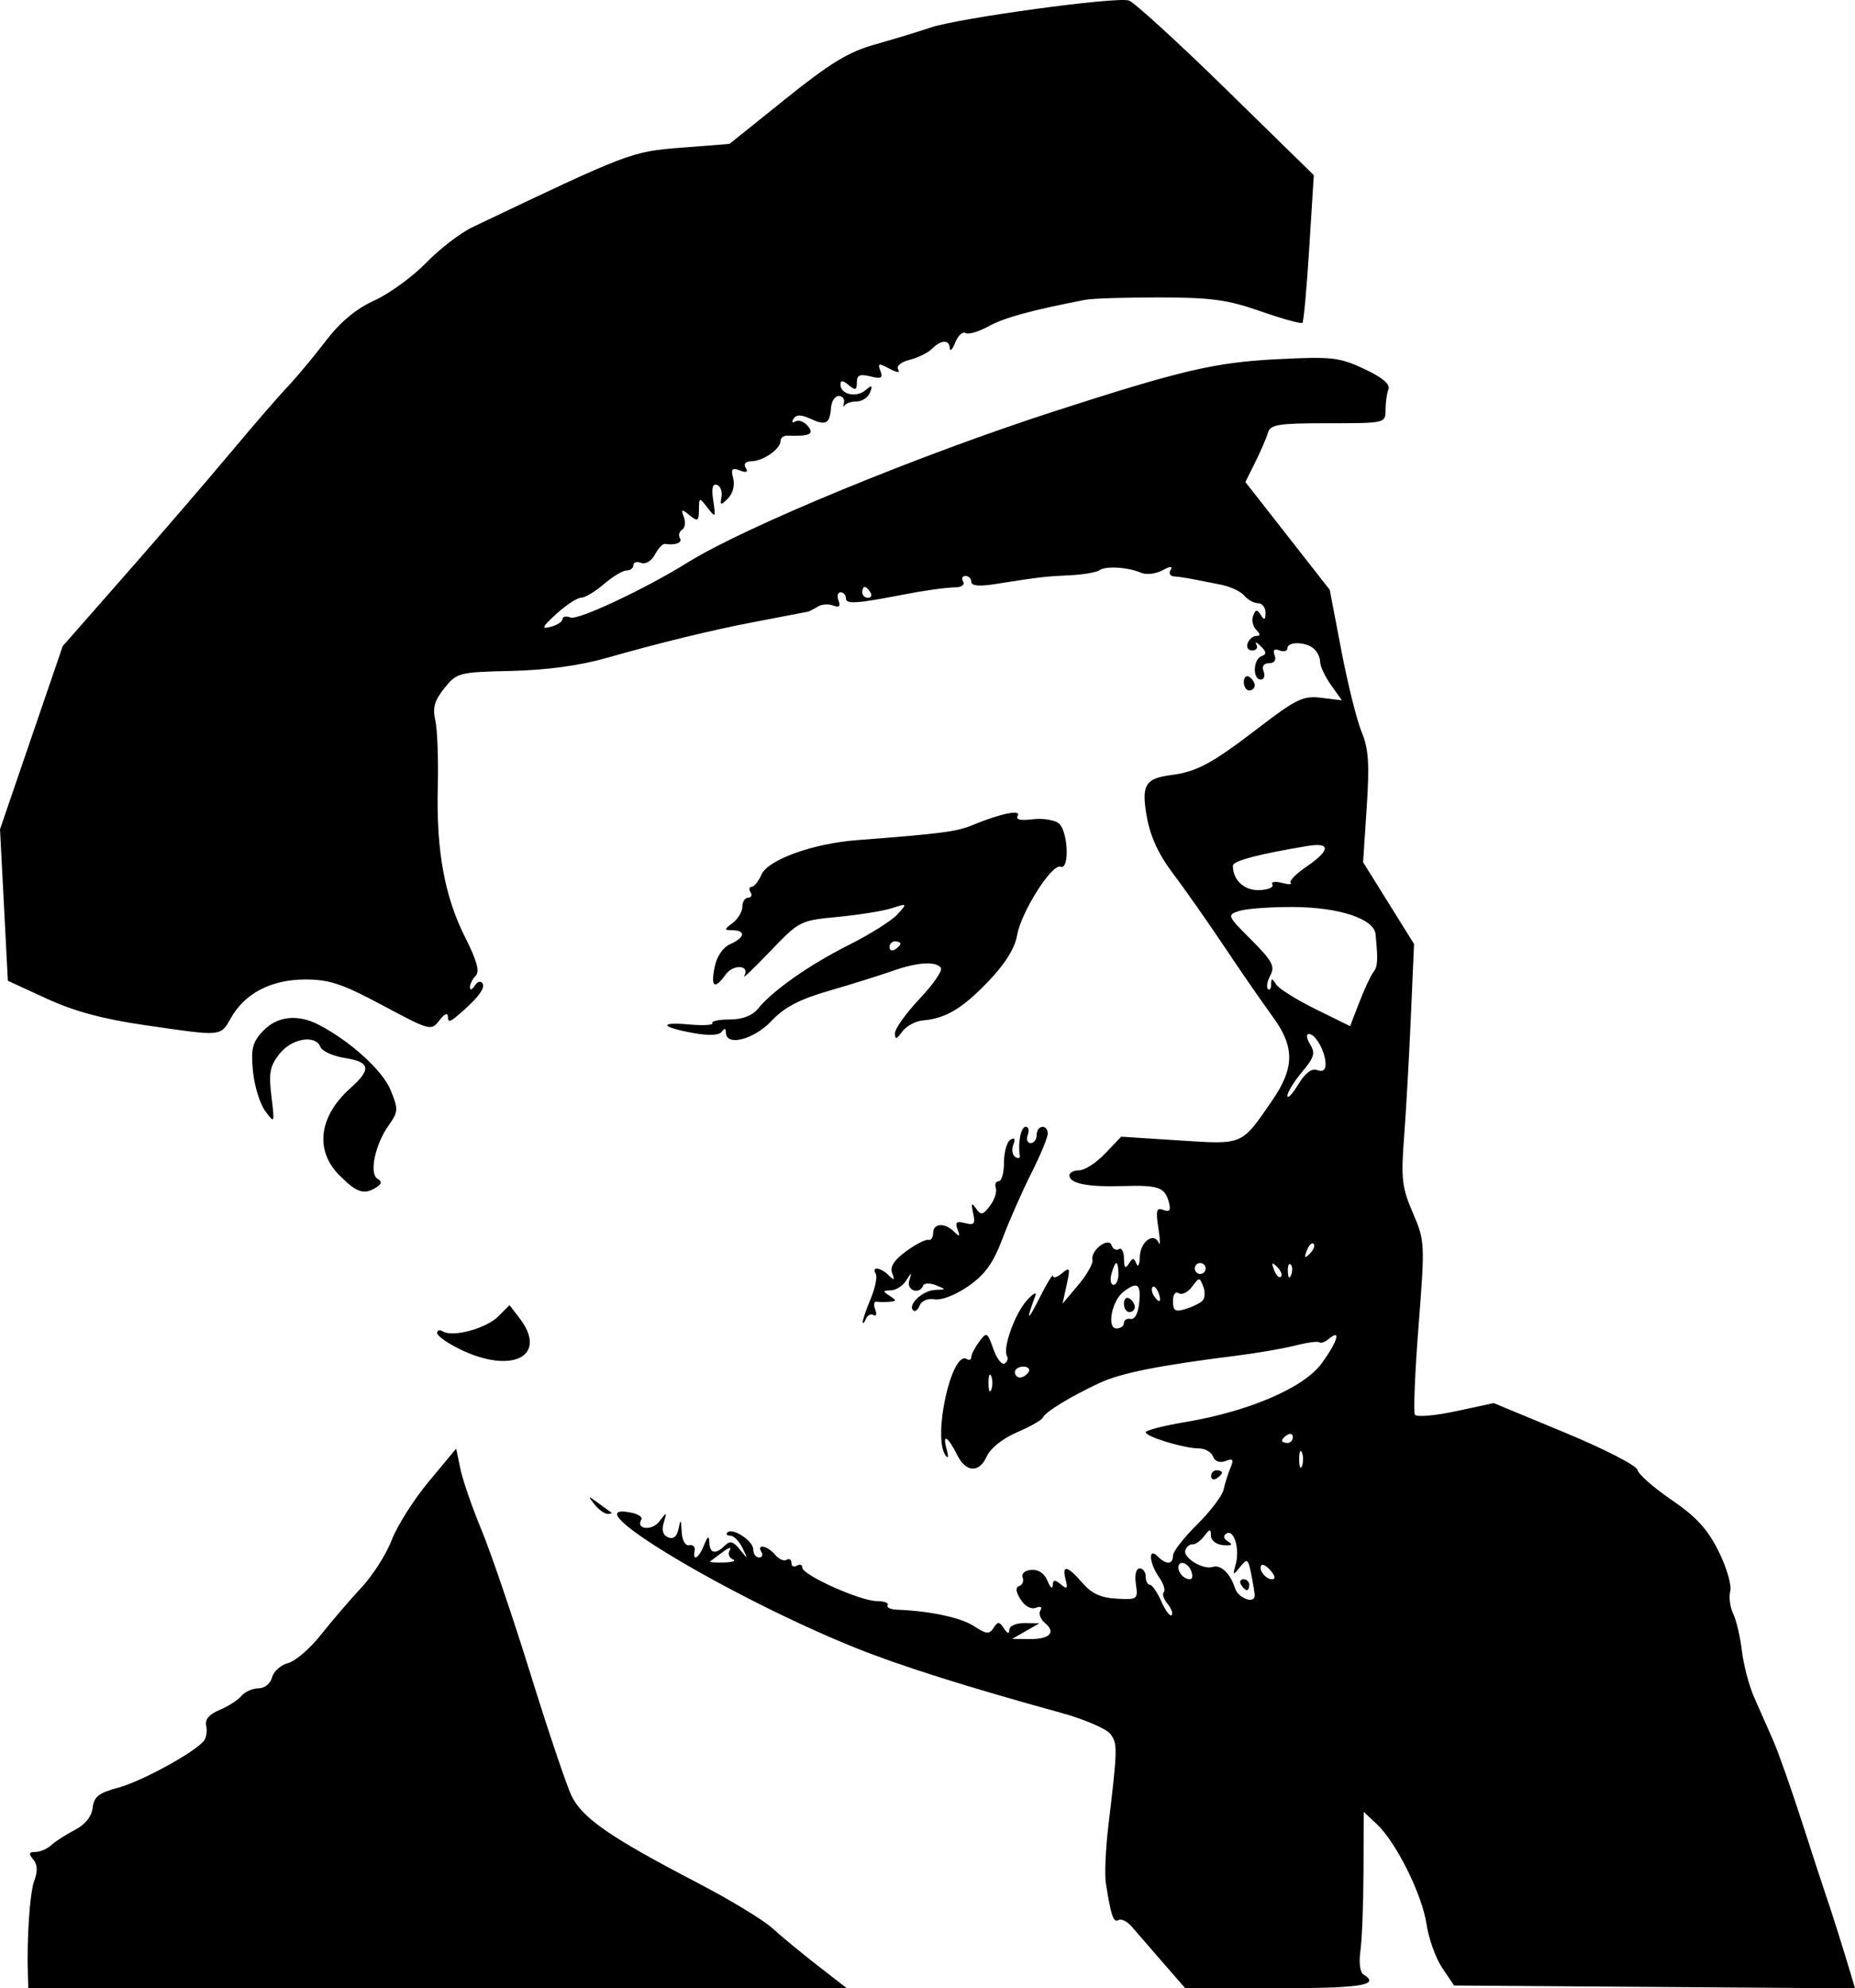 <?xml version="1.0" encoding="UTF-8" standalone="no"?>
<!-- Created with Inkscape (http://www.inkscape.org/) -->
<svg
    xmlns:inkscape="http://www.inkscape.org/namespaces/inkscape"
    xmlns:rdf="http://www.w3.org/1999/02/22-rdf-syntax-ns#"
    xmlns="http://www.w3.org/2000/svg"
    xmlns:cc="http://creativecommons.org/ns#"
    xmlns:dc="http://purl.org/dc/elements/1.1/"
    xmlns:sodipodi="http://sodipodi.sourceforge.net/DTD/sodipodi-0.dtd"
    xmlns:svg="http://www.w3.org/2000/svg"
    xmlns:ns1="http://sozi.baierouge.fr"
    xmlns:xlink="http://www.w3.org/1999/xlink"
    id="svg6395"
    sodipodi:docname="Neues Dokument 36"
    viewBox="0 0 340.34 364.64"
    version="1.1"
    inkscape:version="0.47 r22583"
  >
  <sodipodi:namedview
      id="base"
      bordercolor="#666666"
      inkscape:pageshadow="2"
      inkscape:window-y="110"
      pagecolor="#ffffff"
      inkscape:window-height="488"
      inkscape:window-maximized="0"
      inkscape:zoom="0.35"
      inkscape:window-x="66"
      showgrid="false"
      borderopacity="1.0"
      inkscape:current-layer="layer1"
      inkscape:cx="217.31484"
      inkscape:cy="142.32222"
      inkscape:window-width="566"
      inkscape:pageopacity="0.0"
      inkscape:document-units="px"
  />
  <g
      id="layer1"
      inkscape:label="Ebene 1"
      inkscape:groupmode="layer"
      transform="translate(-132.69 -310.04)"
    >
    <path
        id="path6380"
        style="fill:#000000"
        d="m137.81 672.41c-0.235-6.704 0.343-15.314 1.174-17.5 0.646-1.699 0.583-2.933-0.196-3.872-0.888-1.07-0.797-1.378 0.407-1.378 0.853 0 2.162-0.562 2.908-1.25 0.746-0.688 2.691-1.939 4.321-2.781 1.894-0.979 3.072-2.443 3.262-4.055 0.242-2.053 1.122-2.744 4.712-3.705 4.353-1.164 14.267-6.614 15.753-8.658 0.42-0.578 0.583-1.804 0.363-2.726-0.264-1.105 0.572-2.078 2.454-2.858 1.57-0.65 3.374-1.809 4.009-2.575 0.636-0.766 2.043-1.392 3.127-1.392 1.134 0 2.195-0.854 2.497-2.011 0.289-1.106 1.609-2.283 2.934-2.615 1.324-0.332 4.057-2.69 6.073-5.239s5.351-6.435 7.411-8.635 4.561-6.128 5.557-8.73c0.996-2.601 4.061-7.43 6.811-10.731l5-6.001 0.774 3.731c0.426 2.052 2.176 7.106 3.889 11.231 1.713 4.125 5.738 15.953 8.945 26.284s6.597 20.399 7.533 22.372c1.949 4.107 7.094 7.668 23.113 15.997 5.91 3.073 12.096 6.819 13.746 8.325 1.65 1.506 5.403 4.602 8.34 6.88l5.34 4.141h-75.09-75.09l-0.079-2.25zm208.2-2.5c-2.276-2.612-4.824-5.554-5.664-6.537-0.839-0.983-1.947-1.527-2.46-1.209-0.904 0.559-1.387-0.871-2.311-6.848-0.242-1.564-0.029-6.289 0.474-10.5 1.683-14.099 1.704-14.967 0.396-16.755-0.715-0.978-4.837-2.748-9.175-3.94-17.11-4.703-29.572-8.641-37.647-11.897-23.216-9.359-52.467-26.958-41.242-24.812 1.369 0.262 2.261 0.843 1.984 1.292-1.115 1.805 1.926 2.136 3.283 0.358 1.399-1.834 1.429-1.826 0.819 0.229-0.417 1.403-0.132 2.324 0.834 2.695 0.96 0.368 1.615-0.196 1.894-1.632 0.352-1.814 0.45-1.718 0.562 0.555 0.08 1.614 0.652 2.647 1.386 2.5 0.688-0.138 1.137 0.312 1 1-0.416 2.082 0.754 1.401 1.719-1 0.693-1.724 0.919-1.841 0.968-0.5 0.074 2.037 1.165 2.248 2.86 0.554 0.928-0.928 1.545-0.76 2.755 0.75 1.499 1.872 1.517 1.86 0.469-0.304-0.6-1.238-1.599-2.25-2.222-2.25-0.622 0-0.87-0.261-0.55-0.581 0.955-0.955 4.752 1.535 4.752 3.116 0 0.806 0.477 1.465 1.059 1.465 0.582 0 0.781-0.45 0.441-1-0.974-1.576 1.118-1.165 2.491 0.489 0.68 0.819 1.635 1.242 2.122 0.941 0.488-0.301 0.887-0.045 0.887 0.57 0 0.615 0.45 0.84 1 0.5s1-0.174 1 0.368c0 1.35 10.668 6.132 13.68 6.132 1.341 0 2.23 0.338 1.975 0.75-0.255 0.412 0.506 0.785 1.691 0.828 5.997 0.217 11.757 1.443 14.152 3.013 2.271 1.488 2.811 1.538 3.588 0.33 0.784-1.218 1.055-1.207 1.899 0.079 0.658 1.003 0.99 1.086 1 0.25 0.009-0.702 1.221-1.234 2.765-1.215l2.75 0.035-2.5 1.429-2.5 1.429 3.191 0.035c3.717 0.041 4.912-1.219 2.809-2.965-0.813-0.675-1.184-1.702-0.825-2.283 0.391-0.633 0.057-0.828-0.833-0.486-0.873 0.335-2.027-0.297-2.8-1.535-0.891-1.427-0.967-2.221-0.234-2.465 0.594-0.198 0.869-0.909 0.612-1.581-0.267-0.696 0.424-1.288 1.61-1.377 1.296-0.098 2.411 0.668 2.961 2.035 0.486 1.206 0.911 1.574 0.946 0.819 0.05-1.072 0.374-1.114 1.485-0.193 1.166 0.968 1.325 0.81 0.883-0.878-0.731-2.796 0.338-2.584 3.088 0.613 1.674 1.946 3.372 2.729 6.262 2.886 3.841 0.21 3.952 0.126 3.542-2.67-0.251-1.707 0.031-2.886 0.69-2.886 0.612 0 1.113 0.675 1.113 1.5s0.34 1.5 0.756 1.5 1.365 1.376 2.109 3.057c0.744 1.682 1.593 2.817 1.887 2.524 0.293-0.293-0.045-1.23-0.752-2.082-0.707-0.852-1.012-1.822-0.678-2.155 0.334-0.334-0.052-1.548-0.858-2.698-1.845-2.633-2.051-5.632-0.265-3.846 1.583 1.583 2.8 1.523 2.8-0.138 0-0.736 1.989-3.298 4.42-5.694s4.623-5.281 4.871-6.412c0.248-1.131 0.812-2.921 1.253-3.979 0.649-1.556 0.475-1.798-0.909-1.267-1.065 0.409-1.927 0.096-2.281-0.826-0.313-0.816-1.481-1.483-2.596-1.483-2.694 0-9.759-2.145-9.759-2.963 0-0.356 3.294-1.2 7.319-1.877 11.624-1.953 21.663-6.268 24.931-10.715 2.913-3.964 3.682-6.463 1.408-4.576-0.738 0.613-1.538 0.918-1.778 0.678-0.24-0.24-2.223 0.021-4.408 0.579-2.185 0.558-7.122 1.409-10.972 1.891-14.043 1.757-21.085 3.164-25 4.995-5.309 2.482-9.915 5.293-10.361 6.323-0.199 0.458-2.339 1.681-4.756 2.717-2.632 1.128-4.866 2.916-5.567 4.456-1.384 3.037-3.799 2.91-5.391-0.283-1.69-3.39-2.763-4.052-1.983-1.223 0.423 1.533 0.351 2.015-0.187 1.247-2.381-3.404 1.17-19.339 3.929-17.633 0.449 0.278 0.817 0.114 0.817-0.363 0-0.477 0.651-1.741 1.446-2.809 1.385-1.859 1.494-1.804 2.597 1.308 0.633 1.787 1.565 2.993 2.071 2.681 0.505-0.312 0.703-0.917 0.44-1.343-0.851-1.377 1.398-7.728 3.609-10.192 1.182-1.317 1.897-1.72 1.589-0.895-1.759 4.713-1.49 4.901 0.716 0.5 1.379-2.75 2.512-4.607 2.519-4.128 0.007 0.48 0.746 0.264 1.643-0.48 1.472-1.222 1.556-1.017 0.87 2.109l-0.76 3.462 2.88-3.426c1.584-1.884 2.762-3.954 2.617-4.598-0.393-1.749 2.963-4.313 3.511-2.683 0.233 0.691 0.834 1.002 1.337 0.691 0.503-0.311 0.921 0.474 0.93 1.744 0.011 1.685 0.249 1.94 0.879 0.946 0.729-1.151 0.948-1.151 1.406 0 0.298 0.75 0.578 0.174 0.621-1.28 0.083-2.776 2.57-4.598 3.482-2.551 0.293 0.657 0.258-0.566-0.077-2.717-0.505-3.246-0.349-3.812 0.919-3.325 1.131 0.434 1.396 0.082 1.021-1.354-0.737-2.818-1.871-3.221-8.513-3.022-6.434 0.193-9.754-0.473-9.754-1.956 0-0.513 0.816-0.933 1.813-0.933 0.997 0 3.135-1.388 4.75-3.084l2.937-3.084 10.58 0.682c11.906 0.768 11.424 0.973 17.123-7.31 4.149-6.031 4.164-9.859 0.059-15.439-1.726-2.346-5.697-8.09-8.824-12.765-3.127-4.675-7.393-10.75-9.479-13.5-2.559-3.373-4.101-6.706-4.738-10.242-1.062-5.888-0.346-7.132 4.458-7.747 4.669-0.598 7.446-2.09 15.821-8.502 7.185-5.5 8.382-6.078 11.75-5.662l3.75 0.462-2-2.809c-1.1-1.545-2-3.472-2-4.282 0-0.81-0.562-1.917-1.25-2.459-1.576-1.243-4.75-1.233-4.75 0.015 0 0.517-0.652 0.69-1.449 0.384-0.969-0.372-1.265-0.075-0.893 0.893 0.341 0.888-0.054 1.449-1.02 1.449-0.99 0-1.362 0.558-1 1.5 0.317 0.825 0.077 1.5-0.531 1.5-1.525 0-1.401-3.725 0.143-4.292 0.967-0.355 0.934-0.769-0.147-1.833-0.768-0.756-1.125-0.887-0.794-0.292 0.331 0.596-0.01 1.083-0.758 1.083-0.748 0-1.13-0.6-0.849-1.333 0.281-0.733 1.004-1.333 1.605-1.333 0.774 0 0.765-0.328-0.029-1.122-0.617-0.617-0.869-1.78-0.561-2.584 0.459-1.196 0.715-1.219 1.407-0.128 0.648 1.022 0.849 0.924 0.861-0.416 0.008-0.963-0.605-1.75-1.362-1.75-0.758 0-1.897-0.626-2.532-1.391-0.635-0.765-2.603-1.677-4.372-2.026-1.77-0.349-4.118-0.81-5.218-1.025-1.1-0.215-2.589-0.428-3.309-0.474-0.72-0.046-1.003-0.578-0.629-1.183 0.459-0.743-0.033-0.718-1.519 0.077-1.209 0.647-2.951 0.849-3.871 0.449-2.417-1.051-6.51-1.302-7.672-0.47-0.55 0.394-3.025 0.809-5.5 0.922-4.445 0.204-5.409 0.318-13.75 1.629-2.805 0.441-4.25 0.298-4.25-0.42 0-0.598-0.477-1.088-1.059-1.088-0.582 0-0.781 0.45-0.441 1s-0.196 1.031-1.191 1.069c-2.231 0.085-5.857 0.586-9.809 1.355-8.523 1.659-10.5 1.791-10.5 0.704 0-0.62-0.436-1.128-0.969-1.128-0.533 0-0.708 0.68-0.389 1.511 0.41 1.068 0.121 1.335-0.984 0.911-0.86-0.33-2.147-0.229-2.861 0.223-0.714 0.453-1.523 0.865-1.798 0.916-0.275 0.051-2.075 0.395-4 0.765-1.925 0.37-4.625 0.888-6 1.151-7.679 1.471-17.081 3.762-27 6.58-4.9 1.392-10.934 2.21-17.404 2.361-9.626 0.224-9.97 0.312-12.26 3.155-1.827 2.268-2.201 3.599-1.669 5.925 0.378 1.65 0.581 7.131 0.453 12.18-0.297 11.675 1.24 20.11 5.034 27.624 2.142 4.244 2.692 6.251 1.923 7.019-0.592 0.592-1.07 1.549-1.061 2.127 0.008 0.578 0.402 0.439 0.875-0.307 0.492-0.777 1.112-0.948 1.45-0.401 0.55 0.89-1.1 2.972-4.792 6.048-1.264 1.053-1.554 1.053-1.58 0-0.019-0.759-0.659-0.467-1.557 0.711-1.499 1.965-1.68 1.917-10.414-2.75-7.403-3.956-9.775-4.749-14.193-4.746-6.196 0.004-11.047 2.503-13.612 7.011-1.981 3.482-1.524 3.442-15.677 1.384-7.838-1.14-13.071-2.547-18.146-4.88l-7.131-3.279-0.719-13.893-0.719-13.893 5.75-16.79 5.75-16.79 11.601-13.201c6.38-7.26 14.976-17.239 19.101-22.175 4.125-4.936 8.85-10.395 10.5-12.13 1.65-1.735 4.8-5.508 7-8.383 2.743-3.584 5.572-5.946 9-7.513 2.75-1.257 7.016-4.362 9.48-6.901 2.464-2.538 6.289-5.478 8.5-6.532 28.856-13.754 29.134-13.859 38.312-14.577l8.841-0.692 10.295-8.261c8.224-6.599 11.53-8.608 16.433-9.986 3.376-0.949 7.938-2.335 10.138-3.081 5.174-1.755 34.097-5.706 36.405-4.973 0.972 0.309 9.005 7.642 17.852 16.296l16.084 15.735-0.834 13.33c-0.459 7.332-1.022 13.518-1.252 13.748-0.23 0.23-3.673-0.72-7.651-2.11-6.072-2.122-9.052-2.53-18.556-2.546-6.227-0.01-12.385 0.189-13.685 0.442-9.973 1.942-14.819 3.27-17.678 4.846-1.823 1.005-3.739 1.565-4.258 1.244-0.519-0.321-1.362 0.458-1.872 1.731-0.51 1.273-0.957 1.752-0.992 1.064-0.083-1.631-1.577-1.593-3.252 0.081-0.732 0.732-2.583 1.645-4.112 2.029-1.612 0.405-2.503 1.148-2.119 1.768 0.406 0.657-0.215 0.601-1.611-0.146-1.969-1.054-2.189-0.998-1.647 0.413 0.506 1.32 0.156 1.511-1.848 1.008-1.918-0.481-2.473-0.232-2.473 1.11 0 1.425-0.265 1.511-1.5 0.486-1.081-0.897-1.5-0.922-1.5-0.091 0 1.788 2.855 2.457 4.536 1.062 1.258-1.044 1.405-0.979 0.88 0.388-0.346 0.903-1.444 1.641-2.44 1.641-0.995 0-1.998 0.338-2.229 0.75-0.231 0.412-0.282 0.188-0.115-0.5s-0.26-1.25-0.951-1.25-1.327 0.951-1.415 2.113c-0.225 2.985-0.912 3.37-3.727 2.087-1.816-0.828-2.651-0.83-3.159-0.008-0.393 0.635-0.241 0.839 0.351 0.473 0.573-0.354 1.597 0.027 2.277 0.845 1.24 1.494 0.351 1.91-3.759 1.758-0.688-0.025-1.25 0.416-1.25 0.982 0 1.461-3.169 3.68-5.309 3.717-1.122 0.02-1.535 0.476-1.086 1.202 0.496 0.802 0.163 0.955-1.062 0.485-1.452-0.557-1.68-0.285-1.223 1.461 0.328 1.253-0.071 2.778-0.958 3.664-1.358 1.358-1.484 1.329-1.191-0.277 0.181-0.988-0.199-1.981-0.844-2.207-0.803-0.282-1.015 0.631-0.673 2.896 0.475 3.148 0.424 3.211-1.046 1.307-1.522-1.97-1.546-1.964-1.577 0.372-0.028 2.1-0.225 2.215-1.719 1-1.474-1.199-1.606-1.156-1.044 0.346 0.354 0.945 0.206 1.988-0.329 2.319-0.535 0.331-0.714 1.02-0.397 1.532 0.516 0.835-0.83 1.351-2.763 1.059-0.396-0.06-1.218 0.822-1.827 1.959-0.633 1.183-1.716 1.834-2.53 1.521-0.783-0.3-1.423-0.11-1.423 0.423 0 0.533-0.562 0.969-1.25 0.97s-2.558 1.126-4.155 2.5-3.483 2.499-4.188 2.499c-0.706 0-2.736 1.328-4.513 2.95-2.683 2.45-2.862 2.854-1.062 2.383 1.193-0.312 2.169-0.951 2.169-1.419s0.666-0.596 1.481-0.284c1.392 0.534 13.758-5.279 21.519-10.116 10.492-6.539 42.605-19.76 67.5-27.79 23.268-7.505 29.292-8.904 40.807-9.477 9.865-0.491 11.241-0.334 15.785 1.794 3.327 1.558 4.801 2.794 4.443 3.726-0.294 0.767-0.535 2.483-0.535 3.813 0 2.405-0.06 2.418-10.531 2.418-9.168 0-10.598 0.227-11.044 1.75-0.282 0.963-1.328 3.388-2.325 5.39l-1.813 3.64 7.739 9.884 7.739 9.884 2.13 11.134c1.172 6.124 2.847 12.849 3.722 14.944 1.275 3.051 1.46 5.808 0.93 13.842l-0.662 10.032 4.674 7.5 4.674 7.5-0.591 13.5c-0.325 7.425-0.884 17.334-1.243 22.02-0.575 7.508-0.384 9.144 1.608 13.775 2.219 5.158 2.238 5.537 1.056 20.711-0.663 8.501-0.965 15.843-0.673 16.316 0.292 0.473 3.666 0.187 7.497-0.635l6.965-1.495 13.044 5.404c7.189 2.978 13.17 6.048 13.325 6.838 0.155 0.789 2.965 3.265 6.246 5.503 4.535 3.094 6.604 5.349 8.632 9.407 1.467 2.936 2.434 6.226 2.15 7.312-0.284 1.086-0.042 2.958 0.538 4.159 0.58 1.201 1.3 4.275 1.6 6.83 0.3 2.555 1.312 6.38 2.248 8.5 0.936 2.12 2.495 5.654 3.464 7.854 0.969 2.2 3.429 9.175 5.466 15.5 2.037 6.325 4.023 12.4 4.413 13.5 0.72 2.028 3.273 10.128 4.495 14.262l0.669 2.262-36.782-0.262-36.782-0.262-2.172-3.224c-1.195-1.773-2.49-5.373-2.878-8-0.805-5.447-5.557-15.014-9.122-18.364l-2.407-2.261-0.038 10.924c-0.021 6.008-0.276 12.566-0.568 14.573-0.304 2.089-0.074 3.931 0.538 4.309 3.204 1.98-0.29 2.542-15.805 2.542h-16.873l-4.138-4.75zm16.883-67.292c0-0.39-0.283-2.122-0.628-3.849-0.58-2.902-0.736-3.007-2.052-1.375-1.319 1.635-1.378 1.6-0.804-0.484 0.779-2.831-0.32-6.489-1.694-5.639-0.666 0.411-0.555 0.936 0.309 1.47 0.938 0.58 0.668 0.78-0.893 0.662-1.257-0.095-2.251-0.842-2.269-1.706-0.028-1.351-0.18-1.343-1.25 0.062-0.67 0.88-1.631 1.555-2.135 1.5-0.504-0.055-1.094 0.433-1.311 1.083-0.457 1.37 3.273 3.636 5.024 3.052 1.464-0.488 3.229 1.194 4.086 3.896 0.592 1.864 3.617 2.975 3.617 1.328zm-2.5-1.958c-0.34-0.55-0.141-1 0.441-1s1.059 0.45 1.059 1-0.198 1-0.441 1-0.719-0.45-1.059-1zm-9.138-2.5c-0.609-1.586-2.362-2.081-2.362-0.667 0 1.058 1.093 2.167 2.135 2.167 0.441 0 0.543-0.675 0.226-1.5zm14.618-0.024c-0.696-0.838-1.471-1.318-1.723-1.067-0.693 0.694 0.716 2.591 1.924 2.591 0.663 0 0.587-0.574-0.202-1.524zm-98.736-2.14c-0.691-0.279-0.942-1.03-0.558-1.671 0.384-0.641-0.176-0.504-1.244 0.302s-2.13 1.594-2.359 1.75c-0.229 0.156 0.896 0.247 2.5 0.204 1.604-0.043 2.351-0.307 1.66-0.585zm104.42-19.586c-0.277-0.688-0.504-0.125-0.504 1.25s0.227 1.938 0.504 1.25 0.277-1.812 0-2.5zm-1.662-2.809c0-0.582-0.45-0.781-1-0.441s-1 0.816-1 1.059c0 0.243 0.45 0.441 1 0.441s1-0.477 1-1.059zm-55.338-11.191c-0.277-0.688-0.504-0.125-0.504 1.25s0.227 1.938 0.504 1.25 0.277-1.812 0-2.5zm6.838-0.75c0.34-0.55-0.084-1-0.941-1-0.857 0-1.559 0.45-1.559 1s0.423 1 0.941 1 1.219-0.45 1.559-1zm17.5-9c0-0.55 0.562-0.887 1.25-0.75 0.748 0.15 1.376-1.054 1.563-3 0.334-3.462-0.349-3.925-2.903-1.968-2.139 1.639-3.1 6.718-1.272 6.718 0.749 0 1.361-0.45 1.361-1zm0-3.559c0-0.857 0.45-1.281 1-0.941s1 1.042 1 1.559c0 0.518-0.45 0.941-1 0.941s-1-0.702-1-1.559zm14.383-0.486c0.486-0.451 0.566-1.638 0.179-2.638-0.678-1.75-0.755-1.749-2.066 0.033-0.749 1.018-1.842 1.554-2.429 1.191-0.628-0.388-1.067 0.216-1.067 1.467 0 1.74 0.409 2.003 2.25 1.447 1.238-0.374 2.647-1.049 3.133-1.5zm-8.038-1.498c-0.326-0.849-0.807-1.329-1.069-1.067-0.262 0.262-0.18 0.957 0.183 1.543 0.986 1.595 1.562 1.286 0.886-0.477zm-7.345-3.457c0-1.1-0.173-2-0.383-2s-0.619 0.9-0.906 2-0.115 2 0.383 2 0.906-0.9 0.906-2zm29.124-1.267c-0.988-0.98-1.103-0.865-0.56 0.56 0.376 0.986 0.935 1.541 1.243 1.233 0.308-0.308 0.001-1.115-0.683-1.793zm2.48-0.463c-0.332-0.332-0.569 0.258-0.525 1.312 0.048 1.165 0.285 1.402 0.604 0.604 0.289-0.722 0.253-1.584-0.079-1.917zm-15.604 0.729c0-0.55-0.45-1-1-1s-1 0.45-1 1 0.45 1 1 1 1-0.45 1-1zm19.807-4.527c-0.308-0.308-0.867 0.247-1.243 1.233-0.543 1.425-0.428 1.54 0.56 0.56 0.683-0.678 0.991-1.485 0.683-1.793zm0.666-31.846c0.995 0.382 1.527 0.003 1.527-1.087 0-2.221-1.824-5.541-3.044-5.541-0.557 0-0.467 0.811 0.211 1.897 0.993 1.589 0.751 2.412-1.492 5.077-1.472 1.749-2.674 3.708-2.672 4.353 0.002 0.645 0.89-0.28 1.973-2.056 1.301-2.134 2.487-3.03 3.496-2.643zm10.276-17.935c0.831-1.103 0.89-2.078 0.423-6.994-0.269-2.828-6.72-4.948-15.171-4.984-4.125-0.018-8.552 0.307-9.839 0.722-2.286 0.737-2.236 0.857 2.209 5.302 3.828 3.828 4.383 4.855 3.508 6.49-0.572 1.069-0.778 2.204-0.459 2.524 0.32 0.32 0.588-0.057 0.596-0.836 0.013-1.217 0.141-1.218 0.908-0.007 0.491 0.775 3.746 2.814 7.235 4.53l6.342 3.121 1.675-4.338c0.921-2.386 2.079-4.875 2.573-5.53zm-18.51-16.09c-0.308-0.5 0.454-0.643 1.697-0.318 1.24 0.324 1.988 0.323 1.662-0.004-0.326-0.326 0.979-1.662 2.901-2.968 4.384-2.979 4.481-4.493 0.245-3.797-9.003 1.48-13.75 2.733-13.75 3.631 0 2.655 2.086 4.574 4.861 4.472 1.618-0.06 2.691-0.517 2.384-1.016zm-73.745-53.592c-0.34-0.55-0.816-1-1.059-1-0.243 0-0.441 0.45-0.441 1s0.477 1 1.059 1c0.582 0 0.781-0.45 0.441-1zm-50.628 167.25c-1.27-1.619-1.222-1.64 0.628-0.283 1.1 0.807 2.188 1.594 2.417 1.75 0.229 0.156-0.053 0.283-0.628 0.283-0.574 0-1.662-0.787-2.417-1.75zm113.13-5.191c0-0.582 0.45-1.059 1-1.059s1 0.198 1 0.441-0.45 0.719-1 1.059c-0.55 0.34-1 0.141-1-0.441zm-137.75-23.22c-2.337-1.134-4.25-2.488-4.25-3.009 0-0.521 0.479-0.652 1.065-0.29 1.805 1.116 7.934-0.539 10.131-2.736l2.084-2.084 1.838 2.39c5.305 6.899-1.289 10.375-10.868 5.729zm73.829-4.967c-0.043-0.345 0.61-2.278 1.453-4.294 0.843-2.016 1.266-4.096 0.941-4.622-0.859-1.39 0.91-1.172 2.386 0.294 1.009 1.002 1.133 0.92 0.626-0.415-0.437-1.149 0.357-2.389 2.561-4 1.757-1.284 3.591-2.222 4.074-2.085 0.484 0.138 0.88-0.425 0.88-1.25 0-1.823 2.135-1.961 3.859-0.25 1.009 1.002 1.133 0.917 0.621-0.427-0.497-1.307-0.194-1.561 1.373-1.151 1.683 0.44 1.927 0.143 1.492-1.823-0.408-1.847-0.295-2.029 0.528-0.854 0.905 1.292 1.252 1.225 2.559-0.5 0.831-1.097 1.313-2.558 1.071-3.245-0.242-0.688-0.005-1.25 0.528-1.25 0.533 0 0.969-1.548 0.969-3.441 0-1.893 0.526-3.766 1.17-4.164 0.782-0.483 0.962-0.182 0.544 0.909-0.344 0.898-0.185 1.905 0.355 2.238s0.917 0.235 0.838-0.218c-0.398-2.292 0.207-5.324 1.062-5.324 0.533 0 0.71 0.675 0.393 1.5-0.317 0.825-0.077 1.5 0.531 1.5 0.609 0 1.107-0.675 1.107-1.5 0-1.8 1.988-2.045 2.028-0.25 0.015 0.688-1.335 3.95-3.001 7.25s-4.041 8.681-5.278 11.957c-1.716 4.545-3.198 6.621-6.249 8.756-2.297 1.607-4.936 2.647-6.2 2.441-1.292-0.21-2.437 0.259-2.773 1.137-0.316 0.822-0.852 1.216-1.193 0.876-1.045-1.045 1.784-3.663 4.038-3.738 2.068-0.068 2.072-0.092 0.128-0.866-1.1-0.438-2.15-0.406-2.333 0.07-0.665 1.728-3.109 0.883-2.56-0.884 0.518-1.667 0.491-1.667-0.581 0-0.619 0.963-1.89 1.757-2.825 1.765-1.463 0.013-1.491 0.15-0.2 0.985 1.333 0.862 1.333 0.984 0 1.103-0.825 0.074-1.893 0.062-2.373-0.026-0.48-0.088-0.598 0.557-0.261 1.433 0.336 0.876 0.205 1.342-0.292 1.035-0.497-0.307-1.131 0.007-1.41 0.698-0.279 0.691-0.542 0.974-0.585 0.628zm-96-26.95c-4.563-4.563-3.788-10.824 1.978-15.972 3.941-3.519 3.711-4.805-0.993-5.557-2.166-0.346-4.177-1.252-4.469-2.012-0.896-2.335-5.28-1.595-7.535 1.271-1.738 2.209-1.983 3.505-1.468 7.75 0.613 5.057 0.604 5.078-1.147 2.698-0.971-1.319-1.977-4.602-2.236-7.295-0.396-4.119-0.104-5.286 1.835-7.351 2.572-2.737 6.36-3.165 10.235-1.154 5.803 3.011 11.717 8.385 13.187 11.983 1.444 3.534 1.419 3.963-0.381 6.5-2.479 3.497-3.585 8.789-2.036 9.746 0.858 0.53 0.808 0.947-0.191 1.58-2.273 1.44-3.572 1.021-6.78-2.187zm65.035-26.089c-6.048-1.071-6.634-2.099-0.907-1.589 2.588 0.23 4.52 0.12 4.294-0.246-0.226-0.366 1.198-0.665 3.165-0.665 2.355 0 4.133-0.679 5.206-1.987 2.783-3.393 9.441-8.056 16.719-11.708 3.838-1.926 7.821-4.434 8.852-5.573 1.864-2.06 1.858-2.066-1.034-1.138-1.599 0.513-6.058 1.231-9.908 1.595-6.907 0.654-7.072 0.738-12.409 6.32-2.975 3.112-5.115 5.142-4.756 4.513 1.147-2.009-1.968-2.251-3.401-0.264-2.03 2.817-2.766 2.33-2.029-1.341 0.4-1.989 1.514-3.633 2.874-4.237 2.658-1.181 2.902-2.501 0.471-2.545-1.667-0.03-1.667-0.095 0-1.36 0.963-0.731 1.75-2.066 1.75-2.968 0-0.902 0.477-1.64 1.059-1.64 0.582 0 0.781-0.45 0.441-1s-0.248-1 0.204-1c0.452 0 1.266-1.012 1.809-2.25 1.192-2.717 9.433-5.689 17.487-6.306 15.611-1.196 18.319-1.55 21.283-2.78 5.065-2.103 8.985-2.906 8.231-1.685-0.427 0.692 0.507 0.914 2.696 0.643 1.843-0.229 4.012 0.101 4.82 0.732 1.732 1.352 2.053 8.616 0.351 7.963-1.587-0.609-7.223 8.275-7.979 12.578-0.42 2.392-2.194 5.236-5.268 8.447-4.77 4.982-7.853 6.817-12.041 7.167-1.324 0.111-3.011 1.028-3.75 2.038-1.074 1.469-1.343 1.53-1.343 0.305 0-0.843 2.023-3.674 4.497-6.292s4.247-5.165 3.941-5.659c-0.81-1.31-4.299-1.101-8.904 0.532-2.218 0.787-7.396 2.405-11.506 3.596-5.583 1.618-8.285 3.026-10.683 5.569-3.223 3.417-8.328 4.732-8.36 2.154-0.01-0.825-0.265-0.891-0.75-0.194-0.471 0.677-2.308 0.777-5.123 0.279zm37.888-16.393c0-0.243-0.45-0.441-1-0.441s-1 0.477-1 1.059c0 0.582 0.45 0.781 1 0.441s1-0.816 1-1.059zm63-48c0-0.857 0.45-1.281 1-0.941s1 1.042 1 1.559c0 0.518-0.45 0.941-1 0.941s-1-0.702-1-1.559z"
    />
  </g
  >
</svg
>
